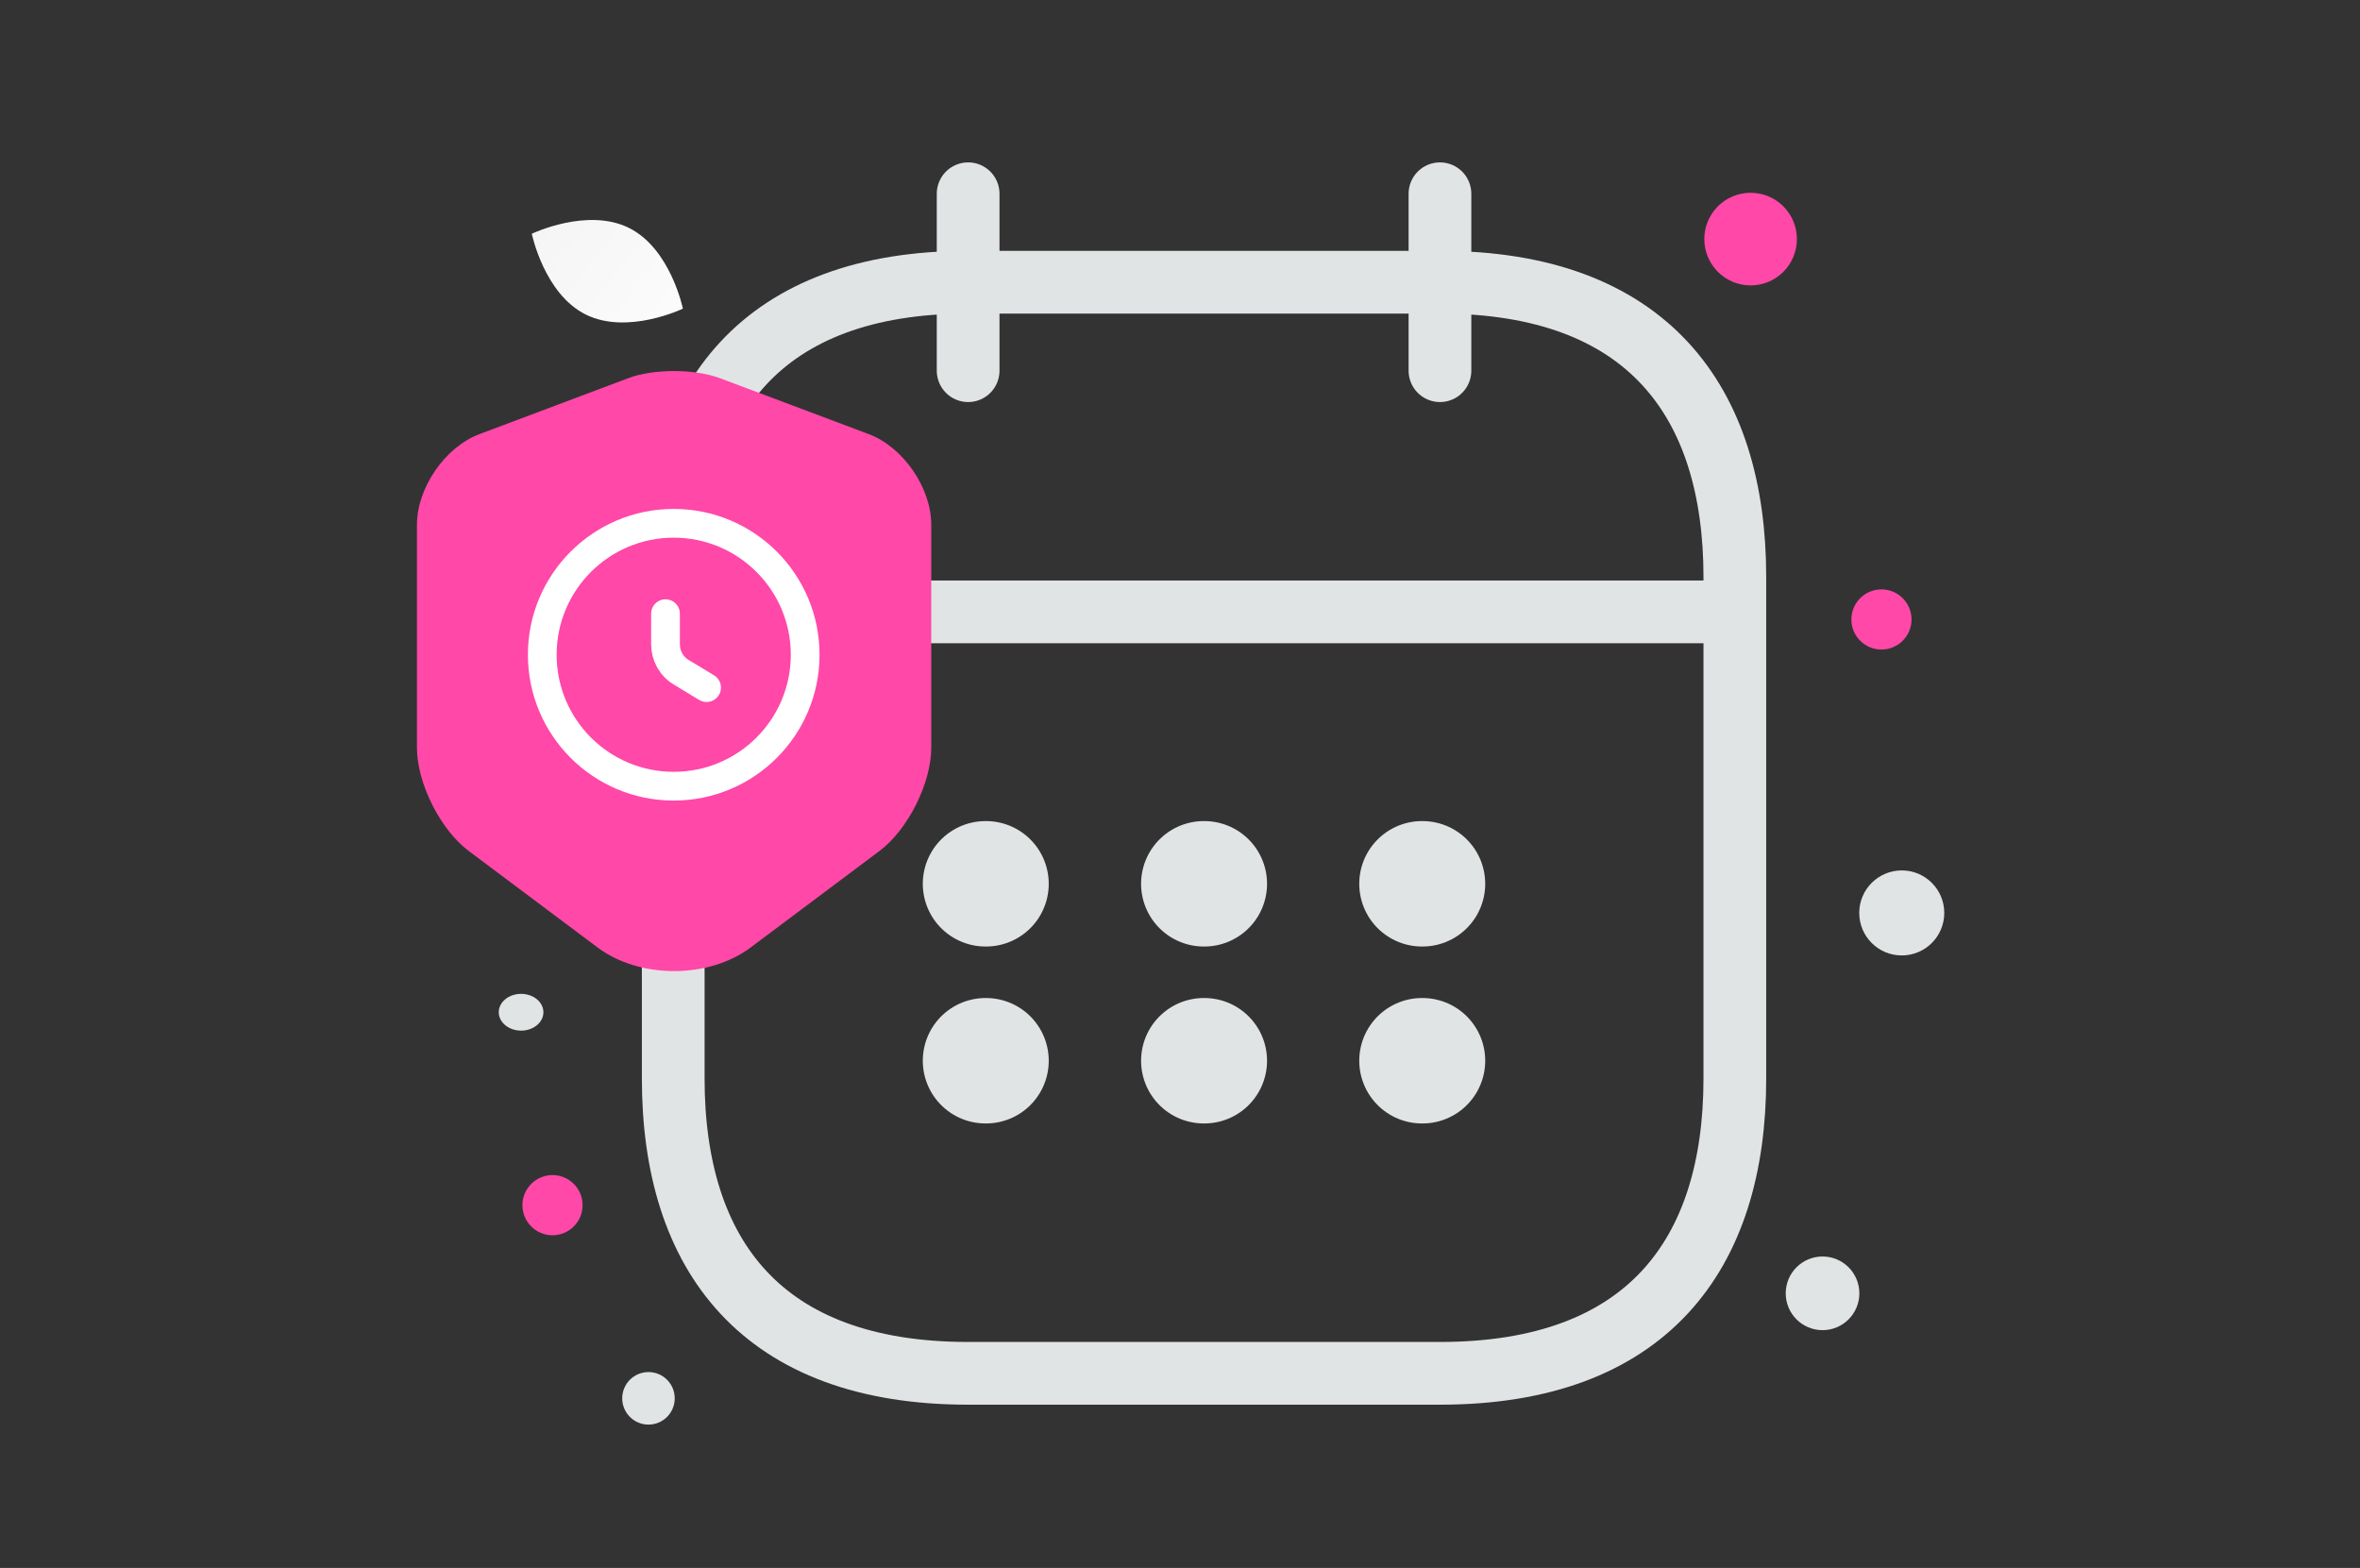 <svg width="146" height="97" viewBox="0 0 146 97" fill="none" xmlns="http://www.w3.org/2000/svg">
<rect x="0" y="0" width="146" height="97" fill="#333333" stroke="none"/>
<path d="M59.893 11.986V22.932M89.082 11.986V22.932M43.474 37.854H105.501M107.325 35.702V66.715C107.325 77.661 101.852 84.959 89.082 84.959H59.893C47.123 84.959 41.649 77.661 41.649 66.715V35.702C41.649 24.756 47.123 17.459 59.893 17.459H89.082C101.852 17.459 107.325 24.756 107.325 35.702Z" stroke="#E1E4E5" stroke-width="3.88" stroke-miterlimit="10" stroke-linecap="round" stroke-linejoin="round"/>
<path d="M87.969 54.675H88.002M87.969 65.621H88.002M74.472 54.675H74.505M74.472 65.621H74.505M60.968 54.675H61M60.968 65.621H61" stroke="#E1E4E5" stroke-width="7.76" stroke-linecap="round" stroke-linejoin="round"/>
<path d="M38.891 23.386L29.66 26.857C27.533 27.655 25.794 30.18 25.794 32.463V46.256C25.794 48.446 27.237 51.324 28.994 52.642L36.949 58.6C39.557 60.568 43.849 60.568 46.458 58.6L54.412 52.642C56.17 51.324 57.612 48.446 57.612 46.256V32.463C57.612 30.18 55.874 27.655 53.746 26.857L44.515 23.386C42.943 22.811 40.427 22.811 38.891 23.386Z" fill="#FF48A8"/>
<path d="M41.679 48.637C37.188 48.637 33.547 44.996 33.547 40.505C33.547 36.014 37.188 32.373 41.679 32.373C46.17 32.373 49.811 36.014 49.811 40.505C49.811 44.996 46.17 48.637 41.679 48.637Z" stroke="white" stroke-width="1.778" stroke-miterlimit="10" stroke-linecap="round" stroke-linejoin="round"/>
<path d="M41.171 37.964V39.855C41.171 40.566 41.537 41.237 42.167 41.603L43.712 42.538" stroke="white" stroke-width="1.778" stroke-miterlimit="10" stroke-linecap="round" stroke-linejoin="round"/>
<path d="M36.242 19.461C38.822 20.741 42.247 19.095 42.247 19.095C42.247 19.095 41.486 15.375 38.904 14.097C36.324 12.817 32.9 14.461 32.9 14.461C32.9 14.461 33.661 18.181 36.242 19.461Z" fill="url(#paint0_linear_695_60974)"/>
<path d="M34.181 72.695C35.209 72.695 36.042 73.528 36.042 74.556C36.042 75.585 35.209 76.418 34.181 76.418C33.153 76.418 32.319 75.585 32.319 74.556C32.319 73.528 33.153 72.695 34.181 72.695Z" fill="#FF48A8"/>
<path d="M108.3 11.927C109.882 11.927 111.164 13.209 111.164 14.791C111.164 16.373 109.882 17.656 108.3 17.656C106.718 17.656 105.436 16.373 105.436 14.791C105.436 13.209 106.718 11.927 108.3 11.927Z" fill="#FF48A8"/>
<path d="M116.395 40.183C117.423 40.183 118.256 39.35 118.256 38.322C118.256 37.295 117.423 36.462 116.395 36.462C115.367 36.462 114.534 37.295 114.534 38.322C114.534 39.35 115.367 40.183 116.395 40.183Z" fill="#FF48A8"/>
<path d="M117.651 59.107C119.104 59.107 120.281 57.93 120.281 56.477C120.281 55.025 119.104 53.847 117.651 53.847C116.199 53.847 115.021 55.025 115.021 56.477C115.021 57.93 116.199 59.107 117.651 59.107Z" fill="#E1E4E5"/>
<path d="M112.751 82.288C114.009 82.288 115.028 81.268 115.028 80.01C115.028 78.752 114.009 77.732 112.751 77.732C111.492 77.732 110.473 78.752 110.473 80.01C110.473 81.268 111.492 82.288 112.751 82.288Z" fill="#E1E4E5"/>
<path d="M32.237 63.758C32.999 63.758 33.618 63.249 33.618 62.621C33.618 61.993 32.999 61.484 32.237 61.484C31.474 61.484 30.855 61.993 30.855 62.621C30.855 63.249 31.474 63.758 32.237 63.758Z" fill="#E1E4E5"/>
<path d="M38.493 86.506C38.493 87.403 39.22 88.131 40.117 88.131C41.015 88.131 41.742 87.403 41.742 86.506C41.742 85.609 41.015 84.881 40.117 84.881C39.22 84.881 38.493 85.609 38.493 86.506Z" fill="#E1E4E5"/>
<defs>
<linearGradient id="paint0_linear_695_60974" x1="46.15" y1="23.454" x2="24.868" y2="6.62" gradientUnits="userSpaceOnUse">
<stop stop-color="white"/>
<stop offset="1" stop-color="#EEEEEE"/>
</linearGradient>
</defs>
</svg>
